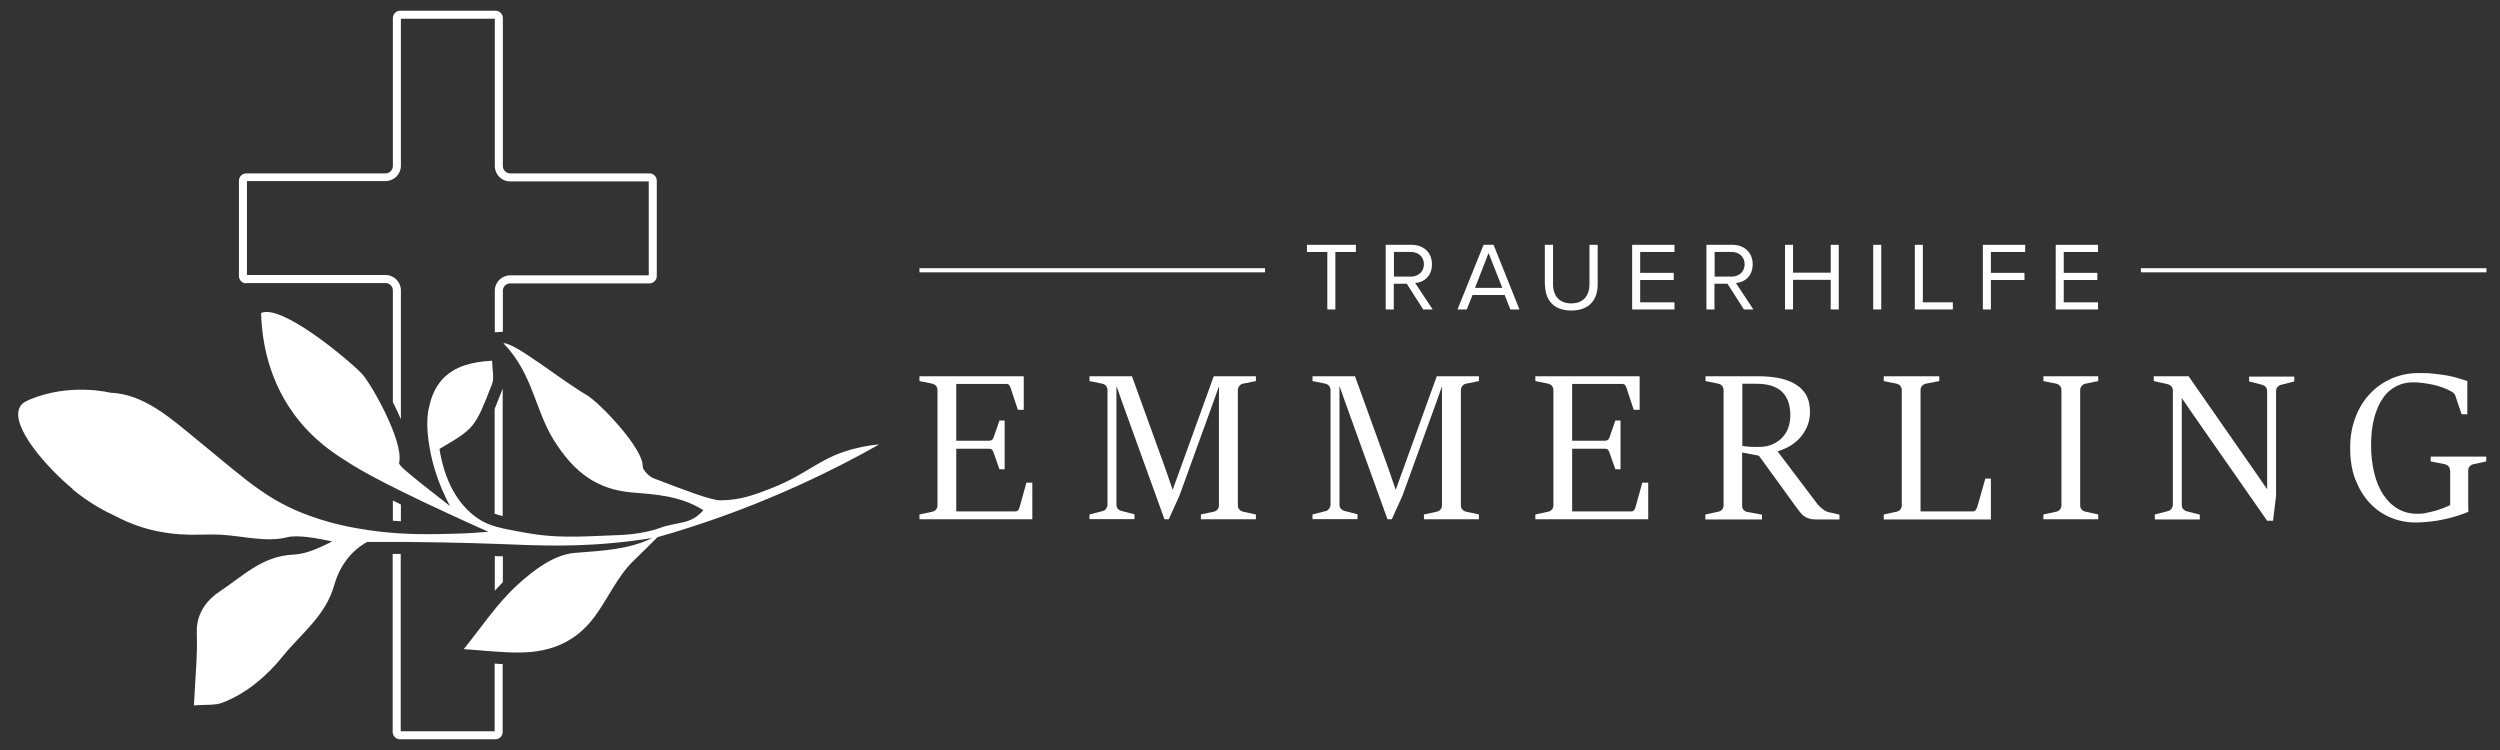 <?xml version="1.0" encoding="UTF-8"?>
<svg id="Ebene_1" xmlns="http://www.w3.org/2000/svg" version="1.1" viewBox="0 0 1400 420">
  <rect x="0" y="0" width="1400" height="420" fill="#333333" stroke="none"/>
  <!-- Generator: Adobe Illustrator 29.8.3, SVG Export Plug-In . SVG Version: 2.1.1 Build 3)  -->
  <defs>
    <style>
      .st0 {
        fill: #fff;
      }
    </style>
  </defs>
  <g>
    <g>
      <path class="st0" d="M514.9,288.1l7.4-1.6c.8-.2,1.4-.6,1.9-1.2s.8-1.4.8-2.2v-64.7c0-.9-.3-1.6-.8-2.3-.5-.6-1.2-1-1.9-1.2l-7.4-1.5v-2.7h58.4v18.8h-3.3l-4.1-12.4c-.2-.6-.5-1.1-.8-1.5s-.9-.6-1.6-.6h-28v31.8h18.4c.8,0,1.3-.2,1.7-.5.3-.3.6-.8.8-1.3l3.3-9.5h2.9v27.3h-2.9l-3.3-9.4c-.2-.6-.5-1.1-.8-1.5s-.9-.6-1.7-.6h-18.4v35.1h33c.7,0,1.2-.2,1.6-.6s.6-.9.8-1.5l3.9-14h3.3v20.5h-63.2v-2.7Z"/>
      <path class="st0" d="M610.1,288.1l7.4-1.9c.8-.2,1.4-.6,1.9-1.3s.8-1.4.8-2.2v-64.3c0-.9-.3-1.6-.8-2.3-.5-.6-1.2-1-1.9-1.2l-7.4-1.5v-2.7h23.8l18.7,51.7,4.1,11.9,23-63.6h23.6v2.7l-7.4,1.5c-.8.2-1.4.6-1.9,1.3-.5.6-.8,1.4-.8,2.2v64.7c0,.9.3,1.6.8,2.2.5.6,1.2,1,1.9,1.2l7.4,1.6v2.7h-30.8v-2.7l7.4-1.6c.8-.2,1.4-.6,1.9-1.2.5-.6.8-1.4.8-2.2v-66.8l-3.1,8.8-19,52.4-6,13.3h-2.4l-23.7-65.6-3.2-9.1v66.6c0,.9.3,1.6.8,2.2.5.6,1.2,1,1.9,1.2l7.4,1.9v2.7h-25.2v-2.7Z"/>
      <path class="st0" d="M735,288.1l7.4-1.9c.8-.2,1.4-.6,1.9-1.3s.8-1.4.8-2.2v-64.3c0-.9-.3-1.6-.8-2.3-.5-.6-1.2-1-1.9-1.2l-7.4-1.5v-2.7h23.8l18.7,51.7,4.1,11.9,23-63.6h23.6v2.7l-7.4,1.5c-.8.2-1.4.6-1.9,1.3-.5.6-.8,1.4-.8,2.2v64.7c0,.9.3,1.6.8,2.2.5.6,1.2,1,1.9,1.2l7.4,1.6v2.7h-30.8v-2.7l7.4-1.6c.8-.2,1.4-.6,1.9-1.2.5-.6.8-1.4.8-2.2v-66.8l-3.1,8.8-19,52.4-6,13.3h-2.4l-23.7-65.6-3.2-9.1v66.6c0,.9.3,1.6.8,2.2.5.6,1.2,1,1.9,1.2l7.4,1.9v2.7h-25.2v-2.7Z"/>
      <path class="st0" d="M859.8,288.1l7.4-1.6c.8-.2,1.4-.6,1.9-1.2s.8-1.4.8-2.2v-64.7c0-.9-.3-1.6-.8-2.3-.5-.6-1.2-1-1.9-1.2l-7.4-1.5v-2.7h58.4v18.8h-3.3l-4.1-12.4c-.2-.6-.5-1.1-.8-1.5s-.9-.6-1.6-.6h-28v31.8h18.4c.8,0,1.3-.2,1.7-.5.3-.3.6-.8.8-1.3l3.3-9.5h2.9v27.3h-2.9l-3.3-9.4c-.2-.6-.5-1.1-.8-1.5s-.9-.6-1.7-.6h-18.4v35.1h33c.7,0,1.2-.2,1.6-.6s.6-.9.8-1.5l3.9-14h3.3v20.5h-63.2v-2.7Z"/>
      <path class="st0" d="M955.1,288.1l7.4-1.6c.8-.2,1.4-.6,1.9-1.2s.8-1.4.8-2.2v-64.7c0-.9-.3-1.6-.8-2.3-.5-.6-1.2-1-1.9-1.2l-7.4-1.5v-2.7h29.4c4,0,7.4.3,10.4.8,3,.5,5.6,1.3,7.7,2.2,2.2,1,3.9,2.1,5.4,3.3,1.4,1.3,2.5,2.6,3.4,4.1.8,1.5,1.4,3,1.7,4.6.3,1.6.5,3.2.5,4.8,0,3.3-.6,6.2-1.8,8.8-1.2,2.6-2.7,4.8-4.5,6.6-1.8,1.8-3.8,3.3-5.9,4.4-2.1,1.1-4.1,1.9-6,2.4l22,29.1c.3.5.8,1,1.3,1.5.5.5,1,1,1.6,1.5.5.4,1.1.8,1.7,1.2.6.3,1.1.6,1.6.7l6.5,1.5v2.7h-12.3c-1.7,0-3.2-.1-4.3-.4-1.1-.3-2.1-.7-3-1.3-.9-.6-1.6-1.4-2.4-2.3-.7-.9-1.5-2-2.5-3.3l-20.6-28.4-9.4-1.8v29.8c0,.9.2,1.6.7,2.2.4.6,1.1,1,1.8,1.2l8.6,1.6v2.7h-31.7v-2.7ZM975.7,249.7c.4.1,1,.2,1.8.3.8,0,1.6.1,2.5.2.9,0,1.8,0,2.6.1.8,0,1.5,0,2.1,0,3,0,5.7-.5,7.9-1.5,2.2-1,4.1-2.3,5.6-3.9,1.5-1.6,2.6-3.5,3.3-5.6.7-2.1,1.1-4.4,1.1-6.7s-.4-5.8-1.3-8c-.9-2.2-2.1-4.1-3.7-5.5-1.6-1.4-3.6-2.5-6-3.2-2.4-.7-5.1-1-8.1-1h-7.8v34.8Z"/>
      <path class="st0" d="M1054.9,288.1l7.4-1.6c.8-.2,1.4-.6,1.9-1.2s.8-1.4.8-2.2v-64.7c0-.9-.3-1.6-.8-2.3-.5-.6-1.2-1-1.9-1.2l-7.4-1.5v-2.7h31.1v2.7l-7.7,1.5c-.8.2-1.4.6-2,1.2-.5.7-.8,1.4-.8,2.3v68h29.4c.4,0,.7-.1,1-.3.3-.2.5-.5.7-.8.2-.3.3-.7.5-1,.1-.4.2-.7.3-.9l4.4-15.4h3.1v22.9h-60v-2.7Z"/>
      <path class="st0" d="M1144.3,288.1l7.4-1.6c.8-.2,1.4-.6,1.9-1.2s.8-1.4.8-2.2v-64.7c0-.9-.3-1.6-.8-2.3-.5-.6-1.2-1-1.9-1.2l-7.4-1.5v-2.7h30.7v2.7l-7.3,1.5c-.8.2-1.4.6-2,1.3-.5.6-.8,1.4-.8,2.2v64.7c0,.9.3,1.6.8,2.2.5.6,1.2,1,2,1.2l7.3,1.6v2.7h-30.7v-2.7Z"/>
      <path class="st0" d="M1206.7,288.1l7.4-1.9c.8-.2,1.4-.6,1.9-1.3s.8-1.4.8-2.2v-64.1c0-.9-.3-1.6-.8-2.2-.5-.6-1.2-1-1.9-1.2l-8-1.8v-2.7h19.5l38.5,55.3,5.5,8v-55.1c0-.9-.3-1.6-.8-2.2-.5-.6-1.2-1-1.9-1.2l-7.4-1.9v-2.7h25.3v2.7l-7.4,1.9c-.8.2-1.4.6-2,1.2-.5.6-.8,1.4-.8,2.2v58.8l-1.7,13.9h-3.3l-41.7-59.8-6.1-8.9v60c0,.9.3,1.6.8,2.2.5.6,1.2,1,1.9,1.2l7.4,1.9v2.7h-25.2v-2.7Z"/>
      <path class="st0" d="M1372,263.4c0-.9-.3-1.6-.8-2.2-.5-.6-1.2-1-1.9-1.2l-8.1-1.6v-2.7h31.1v2.7l-7.4,1.6c-.8.2-1.4.6-1.9,1.2-.5.6-.8,1.4-.8,2.2v17.3c0,2.4,0,4.4.1,5.9-1.9.8-3.9,1.6-6.3,2.3-2.3.7-4.7,1.4-7.3,1.9-2.5.6-5.1,1-7.8,1.3-2.7.3-5.3.5-8,.5-5,0-9.7-.9-14.2-2.8-4.5-1.9-8.4-4.6-11.7-8.2-3.4-3.6-6-8-8-13.1-2-5.2-2.9-11-2.9-17.6s1-11.9,2.9-17c1.9-5.2,4.6-9.6,8.1-13.3,3.4-3.7,7.5-6.5,12.1-8.6,4.7-2,9.7-3.1,15.2-3.1s6.2.1,8.8.4c2.7.3,5.1.6,7.3,1,2.2.4,4.2.9,6.1,1.5,1.8.5,3.5,1.1,5.1,1.6v18.6h-3.2l-3.5-10.4c-.2-.7-.6-1.2-1-1.5-.4-.4-.9-.7-1.5-1-1.2-.7-2.7-1.4-4.4-2-1.7-.6-3.4-1.2-5.3-1.6-1.9-.4-3.8-.8-5.8-1-2-.3-3.9-.4-5.8-.4-3.3,0-6.4.7-9.3,2.2s-5.4,3.6-7.4,6.6c-2.1,2.9-3.7,6.6-4.9,11-1.2,4.4-1.8,9.5-1.8,15.3s.6,10.7,1.7,15.4c1.1,4.7,2.8,8.8,5,12.2,2.2,3.4,4.9,6.1,8.1,8,3.2,1.9,6.8,2.9,10.9,2.9s3.8-.2,5.7-.6c1.9-.4,3.8-.8,5.4-1.3s3.2-1.1,4.5-1.6c1.3-.6,2.3-1,3-1.4v-19.3Z"/>
    </g>
    <g>
      <g>
        <path class="st0" d="M743.3,173.3v-32.2h-11.4v-4h27.4v4h-11.5v32.2h-4.5Z"/>
        <path class="st0" d="M797,173.3l-9.2-14.4h-7.3v14.4h-4.5v-36.2h14.5c6.6,0,11.4,4.2,11.4,10.9s-4.5,10.1-9.4,10.5l9.8,14.8h-5.3ZM797.4,148c0-4.1-3-6.9-7.3-6.9h-9.5v13.8h9.5c4.3,0,7.3-2.9,7.3-6.9Z"/>
        <path class="st0" d="M845.8,173.3l-3.2-8.1h-18l-3.2,8.1h-5.2l14.6-36.2h5.6l14.5,36.2h-5.2ZM833.6,141.7l-7.6,19.5h15.3l-7.7-19.5Z"/>
        <path class="st0" d="M865.1,159.2v-22.1h4.6v22c0,6.6,3.5,10.8,10.2,10.8s10.2-4.2,10.2-10.8v-22h4.6v22.1c0,9-5,14.7-14.8,14.7s-14.7-5.8-14.7-14.7Z"/>
        <path class="st0" d="M914,173.3v-36.2h23.7v4h-19.2v11.7h18.8v4h-18.8v12.5h19.2v4h-23.7Z"/>
        <path class="st0" d="M976.6,173.3l-9.2-14.4h-7.3v14.4h-4.5v-36.2h14.5c6.6,0,11.4,4.2,11.4,10.9s-4.5,10.1-9.4,10.5l9.8,14.8h-5.3ZM977,148c0-4.1-3-6.9-7.3-6.9h-9.5v13.8h9.5c4.3,0,7.3-2.9,7.3-6.9Z"/>
        <path class="st0" d="M1025.2,173.3v-16.6h-21.1v16.6h-4.5v-36.2h4.5v15.6h21.1v-15.6h4.5v36.2h-4.5Z"/>
        <path class="st0" d="M1049,173.3v-36.2h4.5v36.2h-4.5Z"/>
        <path class="st0" d="M1072.3,173.3v-36.2h4.5v32.2h16.8v4h-21.3Z"/>
        <path class="st0" d="M1110.4,173.3v-36.2h23.7v4h-19.2v11.7h18.8v4h-18.8v16.5h-4.5Z"/>
        <path class="st0" d="M1151.2,173.3v-36.2h23.7v4h-19.2v11.7h18.8v4h-18.8v12.5h19.2v4h-23.7Z"/>
      </g>
      <g>
        <rect class="st0" x="514.9" y="150.2" width="193.5" height="2.3"/>
        <rect class="st0" x="1198.9" y="150.2" width="193.5" height="2.3"/>
      </g>
    </g>
  </g>
  <g>
    <path class="st0" d="M40.4,273.8c9.4,7.8,18.3,12.5,24.4,15.3,16.4,8.6,32.1,10.8,48,10.3,3.4-.1,6.9-.1,10.4,0,12.6.7,26.1,4.4,37.4,1.5,6.1-1.6,17.4.6,25.5,2.3-7.2,3.5-14.3,7.1-22,7.4-17.4.8-28.4,12.3-40.9,20.5-6,3.9-13.4,11.4-13,23.1.5,12.9-.9,25.6-1.6,40.8,6.4-.5,11.6.1,15.7-1.4,13.9-5.3,25.2-15.1,34.4-26.5,10.1-12.5,23.5-22,28.5-39.5,2.9-10.3,9.1-19,18.4-24.1,0,0,0,0,0,0,31.5-.2,56.3.5,73,1.1,21.8.8,44.3,2.2,75.4-1.7,4.8-.6,8.7-1.2,11.3-1.6-13.4,6.5-28,7.1-43.2,8.3-11.9.9-23.3,9.7-32.4,18-11.3,10.3-20.1,23.7-30,35.9,10.5.7,21,2,31.3,1.9,18.7-.1,32-6.8,41.7-19.7,7.7-10.3,12.9-22.8,22.2-31.8,4.5-4.3,8.9-8.7,13.3-13.1,9.7-2.7,19.7-5.9,29.9-9.4,35.9-12.4,67.3-27.3,94.2-42.5-2.7.2-6.7.7-11.5,1.8-21.2,4.7-27.7,14.5-48.8,22.7-8.7,3.4-17,6.7-28.5,6.8-5.3,0-20.1-5.7-37.6-12.4-2.4-.9-6.1-4.8-6-6.6.5-10-24.3-36-31.7-40.2-13.5-7.7-39.9-29.3-46.3-28.8,16.5,17,17.6,37.2,28.2,54.2,11.6,18.6,24.6,27.8,44.1,29.4,12.9,1.1,26.5,1.7,39.7,9.9-.8.9-2.1,2.3-3.9,3.6-4.3,3-8.2,3.3-13.8,4.5-7.1,1.5-6.1,2.1-12.9,3.7-6.9,1.6-12.5,2-18.1,2.2-22.6,1-34.6,1.6-50.6-1.3-13.7-2.5-20.6-3.6-27.2-8.2-11.4-7.9-18.5-21.3-21.3-38.8,19.7-11.6,19.8-11.6,29.4-36.2,1.4-3.5.1-8.5.1-13.2-11.5.6-20.8,3.2-27.2,9.7-5.8,5.9-7.4,13-8.2,16.7-.6,2.5-2,9.4.5,23,1.4,7.8,4.4,19.1,11.3,32-10-7.9-15.5-12-20.7-16.4-2.9-2.4-8.2-6.5-7.8-7.9,2.8-12.1-16.2-45.1-21-50-8.6-8.7-45.2-39.1-56.3-33.8.3,11.2,2.5,34.7,18.2,56.3,10.5,14.5,23,22.5,28.1,25.7,4.7,3,14.6,10.1,60.9,31.4,8.5,3.9,15.5,7.1,20.1,9.1-4.8.4-11.6.9-19.8,1.1-11.6.3-25.9.7-42.7-1.4-4.2-.5-18-2.3-31.2-6.5-28.6-8.9-40.3-21-68.7-44.1-15.4-12.6-30.4-26.3-49.4-27,0,0-22.1-5.6-44.7,3.7-2.9,1.2-5.2,2.4-6.2,5-4.4,10.7,15.4,33.3,30,45.3Z"/>
    <g>
      <path class="st0" d="M224.5,282.5c-1.6-.8-3.1-1.5-4.5-2.2v11.3c1.5.1,3,.2,4.5.3v-9.4Z"/>
      <path class="st0" d="M277,287.7c1.4.5,2.8.9,4.5,1.3v-71.3c-1.7,4.4-3.2,8.1-4.5,11.3v58.7Z"/>
      <path class="st0" d="M137.9,158.5h78c2.2,0,4.1,1.8,4.1,4.1v62.6c1.6,3.1,3.1,6.3,4.5,9.6v-72.2c0-4.7-3.8-8.6-8.6-8.6h-77.6v-52.6h77.6c4.7,0,8.6-3.8,8.6-8.6V10.5h52.6v82.5c0,4.7,3.8,8.6,8.6,8.6h77.6v52.6h-77.6c-4.7,0-8.6,3.8-8.6,8.6v23.3l4.3-.3c0,0,.1,0,.2,0v-23c0-2.2,1.8-4.1,4.1-4.1h78c2.2,0,4.1-1.8,4.1-4.1v-53.4c0-2.2-1.8-4.1-4.1-4.1h-78c-2.2,0-4.1-1.8-4.1-4.1V10.1c0-2.2-1.8-4.1-4.1-4.1h-53.4c-2.2,0-4.1,1.8-4.1,4.1v82.9c0,2.2-1.8,4.1-4.1,4.1h-78c-2.2,0-4.1,1.8-4.1,4.1v53.4c0,2.2,1.8,4.1,4.1,4.1Z"/>
      <path class="st0" d="M277,371.6v37.9h-52.6v-99.3c-1.5,0-3,0-4.5,0v99.7c0,2.2,1.8,4.1,4.1,4.1h53.4c2.2,0,4.1-1.8,4.1-4.1v-38c-1.5,0-3-.2-4.5-.3Z"/>
      <path class="st0" d="M281.5,311.5h-3.2c-.4-.1-.8-.2-1.2-.2v19.5c1.5-1.6,2.9-3.2,4.5-4.8v-14.6Z"/>
    </g>
  </g>
</svg>